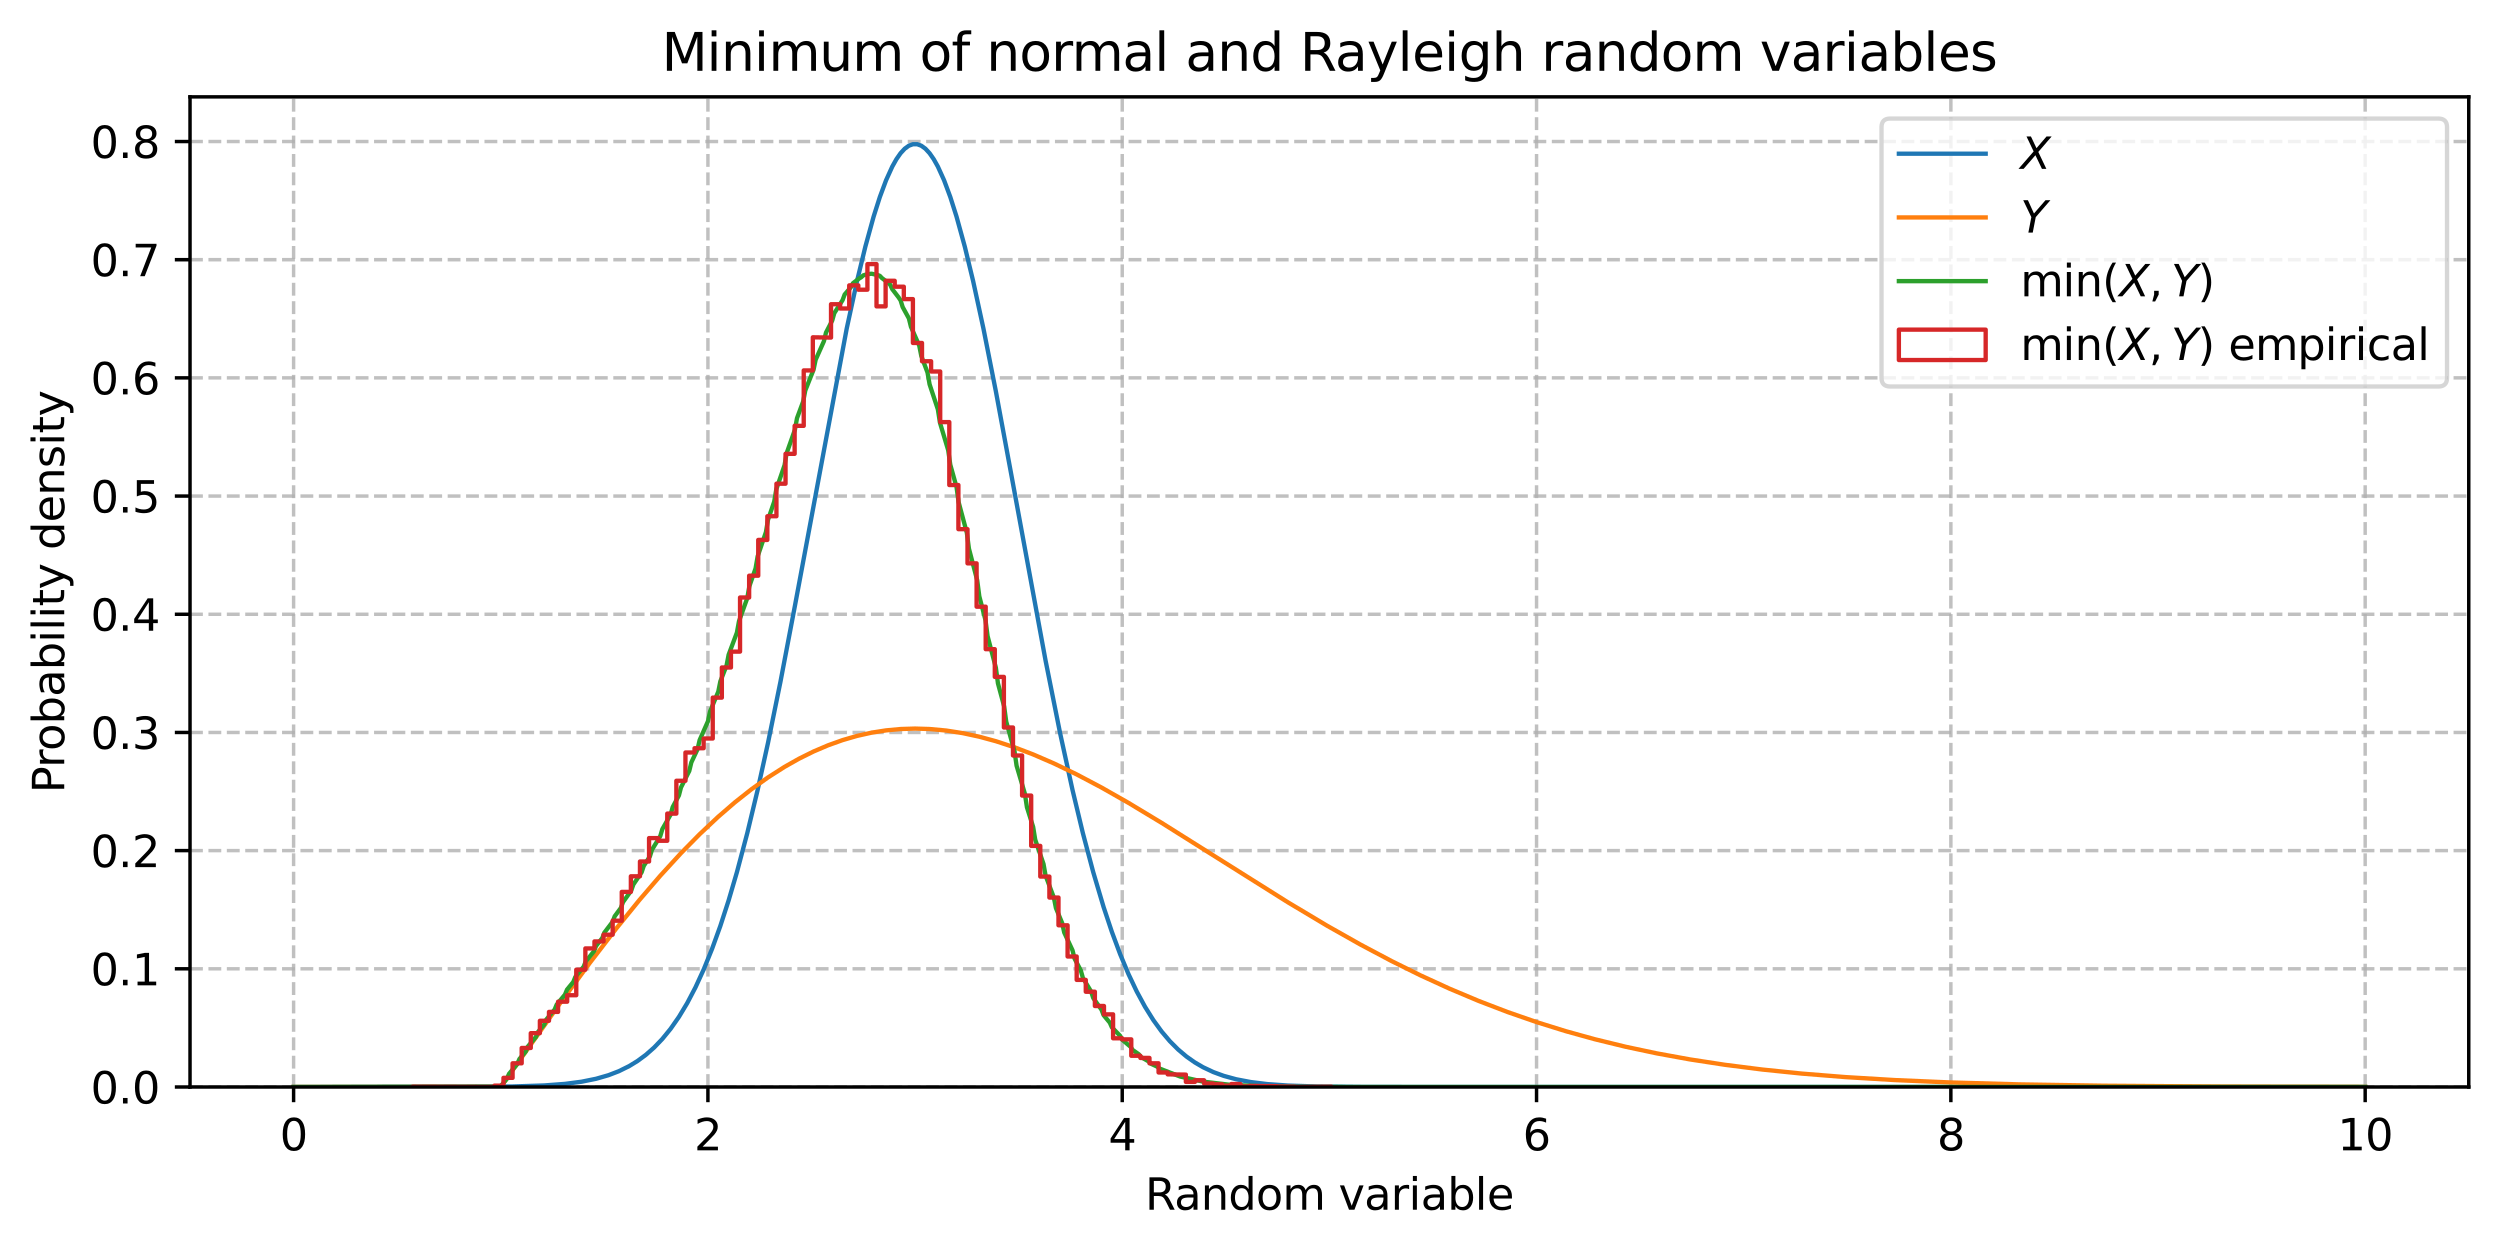 <?xml version="1.0" encoding="utf-8" standalone="no"?>
<!DOCTYPE svg PUBLIC "-//W3C//DTD SVG 1.1//EN"
  "http://www.w3.org/Graphics/SVG/1.1/DTD/svg11.dtd">
<svg xmlns:xlink="http://www.w3.org/1999/xlink" width="576pt" height="288pt" viewBox="0 0 576 288" xmlns="http://www.w3.org/2000/svg" version="1.1">
 <defs>
  <style type="text/css">*{stroke-linejoin: round; stroke-linecap: butt}</style>
 </defs>
 <g id="figure_1">
  <g id="patch_1">
   <path d="M 0 288 
L 576 288 
L 576 0 
L 0 0 
z
" style="fill: #ffffff"/>
  </g>
  <g id="axes_1">
   <g id="patch_2">
    <path d="M 43.781 250.444 
L 568.8 250.444 
L 568.8 22.318 
L 43.781 22.318 
z
" style="fill: #ffffff"/>
   </g>
   <g id="matplotlib.axis_1">
    <g id="xtick_1">
     <g id="line2d_1">
      <path d="M 67.646 250.444 
L 67.646 22.318 
" clip-path="url(#pf501959dbd)" style="fill: none; stroke-dasharray: 2.96,1.28; stroke-dashoffset: 0; stroke: #b0b0b0; stroke-opacity: 0.8; stroke-width: 0.8"/>
     </g>
     <g id="line2d_2">
      <defs>
       <path id="ma42790e370" d="M 0 0 
L 0 3.5 
" style="stroke: #000000; stroke-width: 0.8"/>
      </defs>
      <g>
       <use xlink:href="#ma42790e370" x="67.646" y="250.444" style="stroke: #000000; stroke-width: 0.8"/>
      </g>
     </g>
     <g id="text_1">
      <!-- 0 -->
      <g transform="translate(64.464 265.042) scale(0.1 -0.1)">
       <defs>
        <path id="DejaVuSans-30" d="M 2034 4250 
Q 1547 4250 1301 3770 
Q 1056 3291 1056 2328 
Q 1056 1369 1301 889 
Q 1547 409 2034 409 
Q 2525 409 2770 889 
Q 3016 1369 3016 2328 
Q 3016 3291 2770 3770 
Q 2525 4250 2034 4250 
z
M 2034 4750 
Q 2819 4750 3233 4129 
Q 3647 3509 3647 2328 
Q 3647 1150 3233 529 
Q 2819 -91 2034 -91 
Q 1250 -91 836 529 
Q 422 1150 422 2328 
Q 422 3509 836 4129 
Q 1250 4750 2034 4750 
z
" transform="scale(0.016)"/>
       </defs>
       <use xlink:href="#DejaVuSans-30"/>
      </g>
     </g>
    </g>
    <g id="xtick_2">
     <g id="line2d_3">
      <path d="M 163.104 250.444 
L 163.104 22.318 
" clip-path="url(#pf501959dbd)" style="fill: none; stroke-dasharray: 2.96,1.28; stroke-dashoffset: 0; stroke: #b0b0b0; stroke-opacity: 0.8; stroke-width: 0.8"/>
     </g>
     <g id="line2d_4">
      <g>
       <use xlink:href="#ma42790e370" x="163.104" y="250.444" style="stroke: #000000; stroke-width: 0.8"/>
      </g>
     </g>
     <g id="text_2">
      <!-- 2 -->
      <g transform="translate(159.922 265.042) scale(0.1 -0.1)">
       <defs>
        <path id="DejaVuSans-32" d="M 1228 531 
L 3431 531 
L 3431 0 
L 469 0 
L 469 531 
Q 828 903 1448 1529 
Q 2069 2156 2228 2338 
Q 2531 2678 2651 2914 
Q 2772 3150 2772 3378 
Q 2772 3750 2511 3984 
Q 2250 4219 1831 4219 
Q 1534 4219 1204 4116 
Q 875 4013 500 3803 
L 500 4441 
Q 881 4594 1212 4672 
Q 1544 4750 1819 4750 
Q 2544 4750 2975 4387 
Q 3406 4025 3406 3419 
Q 3406 3131 3298 2873 
Q 3191 2616 2906 2266 
Q 2828 2175 2409 1742 
Q 1991 1309 1228 531 
z
" transform="scale(0.016)"/>
       </defs>
       <use xlink:href="#DejaVuSans-32"/>
      </g>
     </g>
    </g>
    <g id="xtick_3">
     <g id="line2d_5">
      <path d="M 258.562 250.444 
L 258.562 22.318 
" clip-path="url(#pf501959dbd)" style="fill: none; stroke-dasharray: 2.96,1.28; stroke-dashoffset: 0; stroke: #b0b0b0; stroke-opacity: 0.8; stroke-width: 0.8"/>
     </g>
     <g id="line2d_6">
      <g>
       <use xlink:href="#ma42790e370" x="258.562" y="250.444" style="stroke: #000000; stroke-width: 0.8"/>
      </g>
     </g>
     <g id="text_3">
      <!-- 4 -->
      <g transform="translate(255.38 265.042) scale(0.1 -0.1)">
       <defs>
        <path id="DejaVuSans-34" d="M 2419 4116 
L 825 1625 
L 2419 1625 
L 2419 4116 
z
M 2253 4666 
L 3047 4666 
L 3047 1625 
L 3713 1625 
L 3713 1100 
L 3047 1100 
L 3047 0 
L 2419 0 
L 2419 1100 
L 313 1100 
L 313 1709 
L 2253 4666 
z
" transform="scale(0.016)"/>
       </defs>
       <use xlink:href="#DejaVuSans-34"/>
      </g>
     </g>
    </g>
    <g id="xtick_4">
     <g id="line2d_7">
      <path d="M 354.02 250.444 
L 354.02 22.318 
" clip-path="url(#pf501959dbd)" style="fill: none; stroke-dasharray: 2.96,1.28; stroke-dashoffset: 0; stroke: #b0b0b0; stroke-opacity: 0.8; stroke-width: 0.8"/>
     </g>
     <g id="line2d_8">
      <g>
       <use xlink:href="#ma42790e370" x="354.02" y="250.444" style="stroke: #000000; stroke-width: 0.8"/>
      </g>
     </g>
     <g id="text_4">
      <!-- 6 -->
      <g transform="translate(350.838 265.042) scale(0.1 -0.1)">
       <defs>
        <path id="DejaVuSans-36" d="M 2113 2584 
Q 1688 2584 1439 2293 
Q 1191 2003 1191 1497 
Q 1191 994 1439 701 
Q 1688 409 2113 409 
Q 2538 409 2786 701 
Q 3034 994 3034 1497 
Q 3034 2003 2786 2293 
Q 2538 2584 2113 2584 
z
M 3366 4563 
L 3366 3988 
Q 3128 4100 2886 4159 
Q 2644 4219 2406 4219 
Q 1781 4219 1451 3797 
Q 1122 3375 1075 2522 
Q 1259 2794 1537 2939 
Q 1816 3084 2150 3084 
Q 2853 3084 3261 2657 
Q 3669 2231 3669 1497 
Q 3669 778 3244 343 
Q 2819 -91 2113 -91 
Q 1303 -91 875 529 
Q 447 1150 447 2328 
Q 447 3434 972 4092 
Q 1497 4750 2381 4750 
Q 2619 4750 2861 4703 
Q 3103 4656 3366 4563 
z
" transform="scale(0.016)"/>
       </defs>
       <use xlink:href="#DejaVuSans-36"/>
      </g>
     </g>
    </g>
    <g id="xtick_5">
     <g id="line2d_9">
      <path d="M 449.478 250.444 
L 449.478 22.318 
" clip-path="url(#pf501959dbd)" style="fill: none; stroke-dasharray: 2.96,1.28; stroke-dashoffset: 0; stroke: #b0b0b0; stroke-opacity: 0.8; stroke-width: 0.8"/>
     </g>
     <g id="line2d_10">
      <g>
       <use xlink:href="#ma42790e370" x="449.478" y="250.444" style="stroke: #000000; stroke-width: 0.8"/>
      </g>
     </g>
     <g id="text_5">
      <!-- 8 -->
      <g transform="translate(446.296 265.042) scale(0.1 -0.1)">
       <defs>
        <path id="DejaVuSans-38" d="M 2034 2216 
Q 1584 2216 1326 1975 
Q 1069 1734 1069 1313 
Q 1069 891 1326 650 
Q 1584 409 2034 409 
Q 2484 409 2743 651 
Q 3003 894 3003 1313 
Q 3003 1734 2745 1975 
Q 2488 2216 2034 2216 
z
M 1403 2484 
Q 997 2584 770 2862 
Q 544 3141 544 3541 
Q 544 4100 942 4425 
Q 1341 4750 2034 4750 
Q 2731 4750 3128 4425 
Q 3525 4100 3525 3541 
Q 3525 3141 3298 2862 
Q 3072 2584 2669 2484 
Q 3125 2378 3379 2068 
Q 3634 1759 3634 1313 
Q 3634 634 3220 271 
Q 2806 -91 2034 -91 
Q 1263 -91 848 271 
Q 434 634 434 1313 
Q 434 1759 690 2068 
Q 947 2378 1403 2484 
z
M 1172 3481 
Q 1172 3119 1398 2916 
Q 1625 2713 2034 2713 
Q 2441 2713 2670 2916 
Q 2900 3119 2900 3481 
Q 2900 3844 2670 4047 
Q 2441 4250 2034 4250 
Q 1625 4250 1398 4047 
Q 1172 3844 1172 3481 
z
" transform="scale(0.016)"/>
       </defs>
       <use xlink:href="#DejaVuSans-38"/>
      </g>
     </g>
    </g>
    <g id="xtick_6">
     <g id="line2d_11">
      <path d="M 544.936 250.444 
L 544.936 22.318 
" clip-path="url(#pf501959dbd)" style="fill: none; stroke-dasharray: 2.96,1.28; stroke-dashoffset: 0; stroke: #b0b0b0; stroke-opacity: 0.8; stroke-width: 0.8"/>
     </g>
     <g id="line2d_12">
      <g>
       <use xlink:href="#ma42790e370" x="544.936" y="250.444" style="stroke: #000000; stroke-width: 0.8"/>
      </g>
     </g>
     <g id="text_6">
      <!-- 10 -->
      <g transform="translate(538.573 265.042) scale(0.1 -0.1)">
       <defs>
        <path id="DejaVuSans-31" d="M 794 531 
L 1825 531 
L 1825 4091 
L 703 3866 
L 703 4441 
L 1819 4666 
L 2450 4666 
L 2450 531 
L 3481 531 
L 3481 0 
L 794 0 
L 794 531 
z
" transform="scale(0.016)"/>
       </defs>
       <use xlink:href="#DejaVuSans-31"/>
       <use xlink:href="#DejaVuSans-30" transform="translate(63.623 0)"/>
      </g>
     </g>
    </g>
    <g id="text_7">
     <!-- Random variable -->
     <g transform="translate(263.831 278.72) scale(0.1 -0.1)">
      <defs>
       <path id="DejaVuSans-52" d="M 2841 2188 
Q 3044 2119 3236 1894 
Q 3428 1669 3622 1275 
L 4263 0 
L 3584 0 
L 2988 1197 
Q 2756 1666 2539 1819 
Q 2322 1972 1947 1972 
L 1259 1972 
L 1259 0 
L 628 0 
L 628 4666 
L 2053 4666 
Q 2853 4666 3247 4331 
Q 3641 3997 3641 3322 
Q 3641 2881 3436 2590 
Q 3231 2300 2841 2188 
z
M 1259 4147 
L 1259 2491 
L 2053 2491 
Q 2509 2491 2742 2702 
Q 2975 2913 2975 3322 
Q 2975 3731 2742 3939 
Q 2509 4147 2053 4147 
L 1259 4147 
z
" transform="scale(0.016)"/>
       <path id="DejaVuSans-61" d="M 2194 1759 
Q 1497 1759 1228 1600 
Q 959 1441 959 1056 
Q 959 750 1161 570 
Q 1363 391 1709 391 
Q 2188 391 2477 730 
Q 2766 1069 2766 1631 
L 2766 1759 
L 2194 1759 
z
M 3341 1997 
L 3341 0 
L 2766 0 
L 2766 531 
Q 2569 213 2275 61 
Q 1981 -91 1556 -91 
Q 1019 -91 701 211 
Q 384 513 384 1019 
Q 384 1609 779 1909 
Q 1175 2209 1959 2209 
L 2766 2209 
L 2766 2266 
Q 2766 2663 2505 2880 
Q 2244 3097 1772 3097 
Q 1472 3097 1187 3025 
Q 903 2953 641 2809 
L 641 3341 
Q 956 3463 1253 3523 
Q 1550 3584 1831 3584 
Q 2591 3584 2966 3190 
Q 3341 2797 3341 1997 
z
" transform="scale(0.016)"/>
       <path id="DejaVuSans-6e" d="M 3513 2113 
L 3513 0 
L 2938 0 
L 2938 2094 
Q 2938 2591 2744 2837 
Q 2550 3084 2163 3084 
Q 1697 3084 1428 2787 
Q 1159 2491 1159 1978 
L 1159 0 
L 581 0 
L 581 3500 
L 1159 3500 
L 1159 2956 
Q 1366 3272 1645 3428 
Q 1925 3584 2291 3584 
Q 2894 3584 3203 3211 
Q 3513 2838 3513 2113 
z
" transform="scale(0.016)"/>
       <path id="DejaVuSans-64" d="M 2906 2969 
L 2906 4863 
L 3481 4863 
L 3481 0 
L 2906 0 
L 2906 525 
Q 2725 213 2448 61 
Q 2172 -91 1784 -91 
Q 1150 -91 751 415 
Q 353 922 353 1747 
Q 353 2572 751 3078 
Q 1150 3584 1784 3584 
Q 2172 3584 2448 3432 
Q 2725 3281 2906 2969 
z
M 947 1747 
Q 947 1113 1208 752 
Q 1469 391 1925 391 
Q 2381 391 2643 752 
Q 2906 1113 2906 1747 
Q 2906 2381 2643 2742 
Q 2381 3103 1925 3103 
Q 1469 3103 1208 2742 
Q 947 2381 947 1747 
z
" transform="scale(0.016)"/>
       <path id="DejaVuSans-6f" d="M 1959 3097 
Q 1497 3097 1228 2736 
Q 959 2375 959 1747 
Q 959 1119 1226 758 
Q 1494 397 1959 397 
Q 2419 397 2687 759 
Q 2956 1122 2956 1747 
Q 2956 2369 2687 2733 
Q 2419 3097 1959 3097 
z
M 1959 3584 
Q 2709 3584 3137 3096 
Q 3566 2609 3566 1747 
Q 3566 888 3137 398 
Q 2709 -91 1959 -91 
Q 1206 -91 779 398 
Q 353 888 353 1747 
Q 353 2609 779 3096 
Q 1206 3584 1959 3584 
z
" transform="scale(0.016)"/>
       <path id="DejaVuSans-6d" d="M 3328 2828 
Q 3544 3216 3844 3400 
Q 4144 3584 4550 3584 
Q 5097 3584 5394 3201 
Q 5691 2819 5691 2113 
L 5691 0 
L 5113 0 
L 5113 2094 
Q 5113 2597 4934 2840 
Q 4756 3084 4391 3084 
Q 3944 3084 3684 2787 
Q 3425 2491 3425 1978 
L 3425 0 
L 2847 0 
L 2847 2094 
Q 2847 2600 2669 2842 
Q 2491 3084 2119 3084 
Q 1678 3084 1418 2786 
Q 1159 2488 1159 1978 
L 1159 0 
L 581 0 
L 581 3500 
L 1159 3500 
L 1159 2956 
Q 1356 3278 1631 3431 
Q 1906 3584 2284 3584 
Q 2666 3584 2933 3390 
Q 3200 3197 3328 2828 
z
" transform="scale(0.016)"/>
       <path id="DejaVuSans-20" transform="scale(0.016)"/>
       <path id="DejaVuSans-76" d="M 191 3500 
L 800 3500 
L 1894 563 
L 2988 3500 
L 3597 3500 
L 2284 0 
L 1503 0 
L 191 3500 
z
" transform="scale(0.016)"/>
       <path id="DejaVuSans-72" d="M 2631 2963 
Q 2534 3019 2420 3045 
Q 2306 3072 2169 3072 
Q 1681 3072 1420 2755 
Q 1159 2438 1159 1844 
L 1159 0 
L 581 0 
L 581 3500 
L 1159 3500 
L 1159 2956 
Q 1341 3275 1631 3429 
Q 1922 3584 2338 3584 
Q 2397 3584 2469 3576 
Q 2541 3569 2628 3553 
L 2631 2963 
z
" transform="scale(0.016)"/>
       <path id="DejaVuSans-69" d="M 603 3500 
L 1178 3500 
L 1178 0 
L 603 0 
L 603 3500 
z
M 603 4863 
L 1178 4863 
L 1178 4134 
L 603 4134 
L 603 4863 
z
" transform="scale(0.016)"/>
       <path id="DejaVuSans-62" d="M 3116 1747 
Q 3116 2381 2855 2742 
Q 2594 3103 2138 3103 
Q 1681 3103 1420 2742 
Q 1159 2381 1159 1747 
Q 1159 1113 1420 752 
Q 1681 391 2138 391 
Q 2594 391 2855 752 
Q 3116 1113 3116 1747 
z
M 1159 2969 
Q 1341 3281 1617 3432 
Q 1894 3584 2278 3584 
Q 2916 3584 3314 3078 
Q 3713 2572 3713 1747 
Q 3713 922 3314 415 
Q 2916 -91 2278 -91 
Q 1894 -91 1617 61 
Q 1341 213 1159 525 
L 1159 0 
L 581 0 
L 581 4863 
L 1159 4863 
L 1159 2969 
z
" transform="scale(0.016)"/>
       <path id="DejaVuSans-6c" d="M 603 4863 
L 1178 4863 
L 1178 0 
L 603 0 
L 603 4863 
z
" transform="scale(0.016)"/>
       <path id="DejaVuSans-65" d="M 3597 1894 
L 3597 1613 
L 953 1613 
Q 991 1019 1311 708 
Q 1631 397 2203 397 
Q 2534 397 2845 478 
Q 3156 559 3463 722 
L 3463 178 
Q 3153 47 2828 -22 
Q 2503 -91 2169 -91 
Q 1331 -91 842 396 
Q 353 884 353 1716 
Q 353 2575 817 3079 
Q 1281 3584 2069 3584 
Q 2775 3584 3186 3129 
Q 3597 2675 3597 1894 
z
M 3022 2063 
Q 3016 2534 2758 2815 
Q 2500 3097 2075 3097 
Q 1594 3097 1305 2825 
Q 1016 2553 972 2059 
L 3022 2063 
z
" transform="scale(0.016)"/>
      </defs>
      <use xlink:href="#DejaVuSans-52"/>
      <use xlink:href="#DejaVuSans-61" transform="translate(67.232 0)"/>
      <use xlink:href="#DejaVuSans-6e" transform="translate(128.512 0)"/>
      <use xlink:href="#DejaVuSans-64" transform="translate(191.891 0)"/>
      <use xlink:href="#DejaVuSans-6f" transform="translate(255.367 0)"/>
      <use xlink:href="#DejaVuSans-6d" transform="translate(316.549 0)"/>
      <use xlink:href="#DejaVuSans-20" transform="translate(413.961 0)"/>
      <use xlink:href="#DejaVuSans-76" transform="translate(445.748 0)"/>
      <use xlink:href="#DejaVuSans-61" transform="translate(504.928 0)"/>
      <use xlink:href="#DejaVuSans-72" transform="translate(566.207 0)"/>
      <use xlink:href="#DejaVuSans-69" transform="translate(607.32 0)"/>
      <use xlink:href="#DejaVuSans-61" transform="translate(635.104 0)"/>
      <use xlink:href="#DejaVuSans-62" transform="translate(696.383 0)"/>
      <use xlink:href="#DejaVuSans-6c" transform="translate(759.859 0)"/>
      <use xlink:href="#DejaVuSans-65" transform="translate(787.643 0)"/>
     </g>
    </g>
   </g>
   <g id="matplotlib.axis_2">
    <g id="ytick_1">
     <g id="line2d_13">
      <path d="M 43.781 250.444 
L 568.8 250.444 
" clip-path="url(#pf501959dbd)" style="fill: none; stroke-dasharray: 2.96,1.28; stroke-dashoffset: 0; stroke: #b0b0b0; stroke-opacity: 0.8; stroke-width: 0.8"/>
     </g>
     <g id="line2d_14">
      <defs>
       <path id="mbcdee6e533" d="M 0 0 
L -3.5 0 
" style="stroke: #000000; stroke-width: 0.8"/>
      </defs>
      <g>
       <use xlink:href="#mbcdee6e533" x="43.781" y="250.444" style="stroke: #000000; stroke-width: 0.8"/>
      </g>
     </g>
     <g id="text_8">
      <!-- 0.0 -->
      <g transform="translate(20.878 254.243) scale(0.1 -0.1)">
       <defs>
        <path id="DejaVuSans-2e" d="M 684 794 
L 1344 794 
L 1344 0 
L 684 0 
L 684 794 
z
" transform="scale(0.016)"/>
       </defs>
       <use xlink:href="#DejaVuSans-30"/>
       <use xlink:href="#DejaVuSans-2e" transform="translate(63.623 0)"/>
       <use xlink:href="#DejaVuSans-30" transform="translate(95.41 0)"/>
      </g>
     </g>
    </g>
    <g id="ytick_2">
     <g id="line2d_15">
      <path d="M 43.781 223.214 
L 568.8 223.214 
" clip-path="url(#pf501959dbd)" style="fill: none; stroke-dasharray: 2.96,1.28; stroke-dashoffset: 0; stroke: #b0b0b0; stroke-opacity: 0.8; stroke-width: 0.8"/>
     </g>
     <g id="line2d_16">
      <g>
       <use xlink:href="#mbcdee6e533" x="43.781" y="223.214" style="stroke: #000000; stroke-width: 0.8"/>
      </g>
     </g>
     <g id="text_9">
      <!-- 0.1 -->
      <g transform="translate(20.878 227.013) scale(0.1 -0.1)">
       <use xlink:href="#DejaVuSans-30"/>
       <use xlink:href="#DejaVuSans-2e" transform="translate(63.623 0)"/>
       <use xlink:href="#DejaVuSans-31" transform="translate(95.41 0)"/>
      </g>
     </g>
    </g>
    <g id="ytick_3">
     <g id="line2d_17">
      <path d="M 43.781 195.984 
L 568.8 195.984 
" clip-path="url(#pf501959dbd)" style="fill: none; stroke-dasharray: 2.96,1.28; stroke-dashoffset: 0; stroke: #b0b0b0; stroke-opacity: 0.8; stroke-width: 0.8"/>
     </g>
     <g id="line2d_18">
      <g>
       <use xlink:href="#mbcdee6e533" x="43.781" y="195.984" style="stroke: #000000; stroke-width: 0.8"/>
      </g>
     </g>
     <g id="text_10">
      <!-- 0.2 -->
      <g transform="translate(20.878 199.783) scale(0.1 -0.1)">
       <use xlink:href="#DejaVuSans-30"/>
       <use xlink:href="#DejaVuSans-2e" transform="translate(63.623 0)"/>
       <use xlink:href="#DejaVuSans-32" transform="translate(95.41 0)"/>
      </g>
     </g>
    </g>
    <g id="ytick_4">
     <g id="line2d_19">
      <path d="M 43.781 168.754 
L 568.8 168.754 
" clip-path="url(#pf501959dbd)" style="fill: none; stroke-dasharray: 2.96,1.28; stroke-dashoffset: 0; stroke: #b0b0b0; stroke-opacity: 0.8; stroke-width: 0.8"/>
     </g>
     <g id="line2d_20">
      <g>
       <use xlink:href="#mbcdee6e533" x="43.781" y="168.754" style="stroke: #000000; stroke-width: 0.8"/>
      </g>
     </g>
     <g id="text_11">
      <!-- 0.3 -->
      <g transform="translate(20.878 172.554) scale(0.1 -0.1)">
       <defs>
        <path id="DejaVuSans-33" d="M 2597 2516 
Q 3050 2419 3304 2112 
Q 3559 1806 3559 1356 
Q 3559 666 3084 287 
Q 2609 -91 1734 -91 
Q 1441 -91 1130 -33 
Q 819 25 488 141 
L 488 750 
Q 750 597 1062 519 
Q 1375 441 1716 441 
Q 2309 441 2620 675 
Q 2931 909 2931 1356 
Q 2931 1769 2642 2001 
Q 2353 2234 1838 2234 
L 1294 2234 
L 1294 2753 
L 1863 2753 
Q 2328 2753 2575 2939 
Q 2822 3125 2822 3475 
Q 2822 3834 2567 4026 
Q 2313 4219 1838 4219 
Q 1578 4219 1281 4162 
Q 984 4106 628 3988 
L 628 4550 
Q 988 4650 1302 4700 
Q 1616 4750 1894 4750 
Q 2613 4750 3031 4423 
Q 3450 4097 3450 3541 
Q 3450 3153 3228 2886 
Q 3006 2619 2597 2516 
z
" transform="scale(0.016)"/>
       </defs>
       <use xlink:href="#DejaVuSans-30"/>
       <use xlink:href="#DejaVuSans-2e" transform="translate(63.623 0)"/>
       <use xlink:href="#DejaVuSans-33" transform="translate(95.41 0)"/>
      </g>
     </g>
    </g>
    <g id="ytick_5">
     <g id="line2d_21">
      <path d="M 43.781 141.524 
L 568.8 141.524 
" clip-path="url(#pf501959dbd)" style="fill: none; stroke-dasharray: 2.96,1.28; stroke-dashoffset: 0; stroke: #b0b0b0; stroke-opacity: 0.8; stroke-width: 0.8"/>
     </g>
     <g id="line2d_22">
      <g>
       <use xlink:href="#mbcdee6e533" x="43.781" y="141.524" style="stroke: #000000; stroke-width: 0.8"/>
      </g>
     </g>
     <g id="text_12">
      <!-- 0.4 -->
      <g transform="translate(20.878 145.324) scale(0.1 -0.1)">
       <use xlink:href="#DejaVuSans-30"/>
       <use xlink:href="#DejaVuSans-2e" transform="translate(63.623 0)"/>
       <use xlink:href="#DejaVuSans-34" transform="translate(95.41 0)"/>
      </g>
     </g>
    </g>
    <g id="ytick_6">
     <g id="line2d_23">
      <path d="M 43.781 114.295 
L 568.8 114.295 
" clip-path="url(#pf501959dbd)" style="fill: none; stroke-dasharray: 2.96,1.28; stroke-dashoffset: 0; stroke: #b0b0b0; stroke-opacity: 0.8; stroke-width: 0.8"/>
     </g>
     <g id="line2d_24">
      <g>
       <use xlink:href="#mbcdee6e533" x="43.781" y="114.295" style="stroke: #000000; stroke-width: 0.8"/>
      </g>
     </g>
     <g id="text_13">
      <!-- 0.5 -->
      <g transform="translate(20.878 118.094) scale(0.1 -0.1)">
       <defs>
        <path id="DejaVuSans-35" d="M 691 4666 
L 3169 4666 
L 3169 4134 
L 1269 4134 
L 1269 2991 
Q 1406 3038 1543 3061 
Q 1681 3084 1819 3084 
Q 2600 3084 3056 2656 
Q 3513 2228 3513 1497 
Q 3513 744 3044 326 
Q 2575 -91 1722 -91 
Q 1428 -91 1123 -41 
Q 819 9 494 109 
L 494 744 
Q 775 591 1075 516 
Q 1375 441 1709 441 
Q 2250 441 2565 725 
Q 2881 1009 2881 1497 
Q 2881 1984 2565 2268 
Q 2250 2553 1709 2553 
Q 1456 2553 1204 2497 
Q 953 2441 691 2322 
L 691 4666 
z
" transform="scale(0.016)"/>
       </defs>
       <use xlink:href="#DejaVuSans-30"/>
       <use xlink:href="#DejaVuSans-2e" transform="translate(63.623 0)"/>
       <use xlink:href="#DejaVuSans-35" transform="translate(95.41 0)"/>
      </g>
     </g>
    </g>
    <g id="ytick_7">
     <g id="line2d_25">
      <path d="M 43.781 87.065 
L 568.8 87.065 
" clip-path="url(#pf501959dbd)" style="fill: none; stroke-dasharray: 2.96,1.28; stroke-dashoffset: 0; stroke: #b0b0b0; stroke-opacity: 0.8; stroke-width: 0.8"/>
     </g>
     <g id="line2d_26">
      <g>
       <use xlink:href="#mbcdee6e533" x="43.781" y="87.065" style="stroke: #000000; stroke-width: 0.8"/>
      </g>
     </g>
     <g id="text_14">
      <!-- 0.6 -->
      <g transform="translate(20.878 90.864) scale(0.1 -0.1)">
       <use xlink:href="#DejaVuSans-30"/>
       <use xlink:href="#DejaVuSans-2e" transform="translate(63.623 0)"/>
       <use xlink:href="#DejaVuSans-36" transform="translate(95.41 0)"/>
      </g>
     </g>
    </g>
    <g id="ytick_8">
     <g id="line2d_27">
      <path d="M 43.781 59.835 
L 568.8 59.835 
" clip-path="url(#pf501959dbd)" style="fill: none; stroke-dasharray: 2.96,1.28; stroke-dashoffset: 0; stroke: #b0b0b0; stroke-opacity: 0.8; stroke-width: 0.8"/>
     </g>
     <g id="line2d_28">
      <g>
       <use xlink:href="#mbcdee6e533" x="43.781" y="59.835" style="stroke: #000000; stroke-width: 0.8"/>
      </g>
     </g>
     <g id="text_15">
      <!-- 0.7 -->
      <g transform="translate(20.878 63.634) scale(0.1 -0.1)">
       <defs>
        <path id="DejaVuSans-37" d="M 525 4666 
L 3525 4666 
L 3525 4397 
L 1831 0 
L 1172 0 
L 2766 4134 
L 525 4134 
L 525 4666 
z
" transform="scale(0.016)"/>
       </defs>
       <use xlink:href="#DejaVuSans-30"/>
       <use xlink:href="#DejaVuSans-2e" transform="translate(63.623 0)"/>
       <use xlink:href="#DejaVuSans-37" transform="translate(95.41 0)"/>
      </g>
     </g>
    </g>
    <g id="ytick_9">
     <g id="line2d_29">
      <path d="M 43.781 32.605 
L 568.8 32.605 
" clip-path="url(#pf501959dbd)" style="fill: none; stroke-dasharray: 2.96,1.28; stroke-dashoffset: 0; stroke: #b0b0b0; stroke-opacity: 0.8; stroke-width: 0.8"/>
     </g>
     <g id="line2d_30">
      <g>
       <use xlink:href="#mbcdee6e533" x="43.781" y="32.605" style="stroke: #000000; stroke-width: 0.8"/>
      </g>
     </g>
     <g id="text_16">
      <!-- 0.8 -->
      <g transform="translate(20.878 36.404) scale(0.1 -0.1)">
       <use xlink:href="#DejaVuSans-30"/>
       <use xlink:href="#DejaVuSans-2e" transform="translate(63.623 0)"/>
       <use xlink:href="#DejaVuSans-38" transform="translate(95.41 0)"/>
      </g>
     </g>
    </g>
    <g id="text_17">
     <!-- Probability density -->
     <g transform="translate(14.798 182.732) rotate(-90) scale(0.1 -0.1)">
      <defs>
       <path id="DejaVuSans-50" d="M 1259 4147 
L 1259 2394 
L 2053 2394 
Q 2494 2394 2734 2622 
Q 2975 2850 2975 3272 
Q 2975 3691 2734 3919 
Q 2494 4147 2053 4147 
L 1259 4147 
z
M 628 4666 
L 2053 4666 
Q 2838 4666 3239 4311 
Q 3641 3956 3641 3272 
Q 3641 2581 3239 2228 
Q 2838 1875 2053 1875 
L 1259 1875 
L 1259 0 
L 628 0 
L 628 4666 
z
" transform="scale(0.016)"/>
       <path id="DejaVuSans-74" d="M 1172 4494 
L 1172 3500 
L 2356 3500 
L 2356 3053 
L 1172 3053 
L 1172 1153 
Q 1172 725 1289 603 
Q 1406 481 1766 481 
L 2356 481 
L 2356 0 
L 1766 0 
Q 1100 0 847 248 
Q 594 497 594 1153 
L 594 3053 
L 172 3053 
L 172 3500 
L 594 3500 
L 594 4494 
L 1172 4494 
z
" transform="scale(0.016)"/>
       <path id="DejaVuSans-79" d="M 2059 -325 
Q 1816 -950 1584 -1140 
Q 1353 -1331 966 -1331 
L 506 -1331 
L 506 -850 
L 844 -850 
Q 1081 -850 1212 -737 
Q 1344 -625 1503 -206 
L 1606 56 
L 191 3500 
L 800 3500 
L 1894 763 
L 2988 3500 
L 3597 3500 
L 2059 -325 
z
" transform="scale(0.016)"/>
       <path id="DejaVuSans-73" d="M 2834 3397 
L 2834 2853 
Q 2591 2978 2328 3040 
Q 2066 3103 1784 3103 
Q 1356 3103 1142 2972 
Q 928 2841 928 2578 
Q 928 2378 1081 2264 
Q 1234 2150 1697 2047 
L 1894 2003 
Q 2506 1872 2764 1633 
Q 3022 1394 3022 966 
Q 3022 478 2636 193 
Q 2250 -91 1575 -91 
Q 1294 -91 989 -36 
Q 684 19 347 128 
L 347 722 
Q 666 556 975 473 
Q 1284 391 1588 391 
Q 1994 391 2212 530 
Q 2431 669 2431 922 
Q 2431 1156 2273 1281 
Q 2116 1406 1581 1522 
L 1381 1569 
Q 847 1681 609 1914 
Q 372 2147 372 2553 
Q 372 3047 722 3315 
Q 1072 3584 1716 3584 
Q 2034 3584 2315 3537 
Q 2597 3491 2834 3397 
z
" transform="scale(0.016)"/>
      </defs>
      <use xlink:href="#DejaVuSans-50"/>
      <use xlink:href="#DejaVuSans-72" transform="translate(58.553 0)"/>
      <use xlink:href="#DejaVuSans-6f" transform="translate(97.416 0)"/>
      <use xlink:href="#DejaVuSans-62" transform="translate(158.598 0)"/>
      <use xlink:href="#DejaVuSans-61" transform="translate(222.074 0)"/>
      <use xlink:href="#DejaVuSans-62" transform="translate(283.354 0)"/>
      <use xlink:href="#DejaVuSans-69" transform="translate(346.83 0)"/>
      <use xlink:href="#DejaVuSans-6c" transform="translate(374.613 0)"/>
      <use xlink:href="#DejaVuSans-69" transform="translate(402.396 0)"/>
      <use xlink:href="#DejaVuSans-74" transform="translate(430.18 0)"/>
      <use xlink:href="#DejaVuSans-79" transform="translate(469.389 0)"/>
      <use xlink:href="#DejaVuSans-20" transform="translate(528.568 0)"/>
      <use xlink:href="#DejaVuSans-64" transform="translate(560.355 0)"/>
      <use xlink:href="#DejaVuSans-65" transform="translate(623.832 0)"/>
      <use xlink:href="#DejaVuSans-6e" transform="translate(685.355 0)"/>
      <use xlink:href="#DejaVuSans-73" transform="translate(748.734 0)"/>
      <use xlink:href="#DejaVuSans-69" transform="translate(800.834 0)"/>
      <use xlink:href="#DejaVuSans-74" transform="translate(828.617 0)"/>
      <use xlink:href="#DejaVuSans-79" transform="translate(867.826 0)"/>
     </g>
    </g>
   </g>
   <g id="line2d_31">
    <path d="M 67.646 250.444 
L 117.761 250.336 
L 125.398 250.086 
L 130.171 249.726 
L 133.989 249.226 
L 137.33 248.551 
L 140.194 247.725 
L 142.58 246.806 
L 144.967 245.626 
L 146.876 244.455 
L 148.785 243.047 
L 150.694 241.365 
L 152.603 239.373 
L 154.512 237.03 
L 156.422 234.294 
L 158.331 231.124 
L 160.24 227.48 
L 162.149 223.323 
L 164.058 218.617 
L 165.967 213.333 
L 167.877 207.448 
L 169.786 200.947 
L 172.172 191.951 
L 174.559 182.007 
L 176.945 171.17 
L 179.809 157.117 
L 183.15 139.58 
L 195.082 75.703 
L 197.469 64.711 
L 199.378 56.822 
L 201.287 49.885 
L 202.719 45.383 
L 204.151 41.533 
L 205.582 38.376 
L 206.537 36.673 
L 207.492 35.3 
L 208.446 34.265 
L 209.401 33.572 
L 210.355 33.225 
L 211.31 33.225 
L 212.265 33.572 
L 213.219 34.265 
L 214.174 35.3 
L 215.128 36.673 
L 216.083 38.376 
L 217.515 41.533 
L 218.947 45.383 
L 220.378 49.885 
L 222.288 56.822 
L 224.197 64.711 
L 226.583 75.703 
L 229.447 90.166 
L 233.265 110.77 
L 240.902 152.214 
L 244.243 168.903 
L 247.107 182.007 
L 249.493 191.951 
L 251.88 200.947 
L 254.266 208.976 
L 256.175 214.71 
L 258.084 219.847 
L 259.994 224.412 
L 261.903 228.438 
L 263.812 231.96 
L 265.721 235.017 
L 267.63 237.651 
L 269.539 239.902 
L 271.448 241.813 
L 273.358 243.423 
L 275.267 244.769 
L 277.176 245.886 
L 279.562 247.009 
L 281.949 247.881 
L 284.813 248.665 
L 288.154 249.302 
L 291.972 249.773 
L 296.745 250.111 
L 303.427 250.327 
L 314.882 250.428 
L 359.27 250.444 
L 544.936 250.444 
L 544.936 250.444 
" clip-path="url(#pf501959dbd)" style="fill: none; stroke: #1f77b4; stroke-linecap: square"/>
   </g>
   <g id="line2d_32">
    <path d="M 67.646 250.444 
L 115.375 250.444 
L 128.739 231.569 
L 135.898 221.84 
L 142.103 213.787 
L 147.353 207.323 
L 152.126 201.771 
L 156.899 196.565 
L 161.195 192.203 
L 165.49 188.167 
L 169.308 184.868 
L 173.127 181.849 
L 176.945 179.12 
L 180.763 176.685 
L 184.104 174.799 
L 187.445 173.143 
L 190.786 171.717 
L 194.128 170.521 
L 197.469 169.551 
L 200.81 168.805 
L 204.151 168.279 
L 207.492 167.967 
L 210.833 167.865 
L 214.174 167.965 
L 217.992 168.317 
L 221.81 168.912 
L 225.629 169.736 
L 229.447 170.774 
L 233.743 172.182 
L 238.038 173.821 
L 242.811 175.886 
L 248.061 178.419 
L 253.789 181.447 
L 259.994 184.976 
L 267.63 189.582 
L 279.085 196.79 
L 296.745 207.897 
L 305.813 213.315 
L 313.45 217.628 
L 320.609 221.424 
L 327.291 224.729 
L 333.973 227.792 
L 340.655 230.605 
L 347.338 233.17 
L 354.02 235.489 
L 360.702 237.57 
L 367.384 239.424 
L 374.543 241.172 
L 381.702 242.693 
L 389.339 244.086 
L 397.453 245.334 
L 406.044 246.424 
L 415.113 247.354 
L 425.136 248.16 
L 436.591 248.851 
L 449.478 249.401 
L 465.228 249.839 
L 484.797 250.149 
L 512.48 250.345 
L 544.936 250.419 
L 544.936 250.419 
" clip-path="url(#pf501959dbd)" style="fill: none; stroke: #ff7f0e; stroke-linecap: square"/>
   </g>
   <g id="line2d_33">
    <path d="M 67.646 250.444 
L 114.897 250.374 
L 115.375 250.231 
L 116.807 248.536 
L 117.284 247.405 
L 119.193 245.14 
L 119.67 244.006 
L 121.102 242.303 
L 121.579 241.167 
L 123.489 238.891 
L 123.966 237.752 
L 125.398 236.041 
L 125.875 234.898 
L 127.784 232.607 
L 128.262 231.459 
L 130.171 229.154 
L 130.648 227.997 
L 132.08 226.254 
L 132.557 225.087 
L 134.466 222.736 
L 134.944 221.552 
L 136.853 219.161 
L 137.33 217.953 
L 138.762 216.123 
L 139.239 214.889 
L 141.148 212.384 
L 141.626 211.111 
L 143.058 209.172 
L 143.535 207.857 
L 145.444 205.171 
L 145.921 203.796 
L 147.83 200.975 
L 148.308 199.527 
L 149.74 197.302 
L 150.217 195.781 
L 152.126 192.644 
L 152.603 191.024 
L 154.512 187.675 
L 154.99 185.942 
L 156.422 183.266 
L 156.899 181.43 
L 158.808 177.625 
L 159.285 175.655 
L 160.717 172.611 
L 161.195 170.523 
L 163.104 166.203 
L 163.581 163.97 
L 165.49 159.361 
L 165.967 156.986 
L 167.399 153.336 
L 167.877 150.847 
L 169.786 145.742 
L 170.263 143.13 
L 172.172 137.799 
L 172.649 135.087 
L 174.081 130.967 
L 174.559 128.194 
L 176.468 122.599 
L 176.945 119.787 
L 178.377 115.565 
L 178.854 112.756 
L 180.763 107.178 
L 181.241 104.421 
L 183.15 99.003 
L 183.627 96.357 
L 185.059 92.483 
L 185.536 89.976 
L 187.445 85.175 
L 187.923 82.895 
L 189.832 78.613 
L 190.309 76.625 
L 191.741 73.854 
L 192.218 72.156 
L 194.128 69.151 
L 194.605 67.854 
L 196.037 66.183 
L 196.514 65.258 
L 197.946 64.167 
L 198.423 63.884 
L 198.9 63.442 
L 199.855 63.168 
L 200.81 63.064 
L 202.241 63.375 
L 202.719 63.562 
L 203.196 64.067 
L 204.628 65.152 
L 205.105 65.601 
L 205.582 66.629 
L 207.014 68.493 
L 207.492 69.199 
L 207.969 70.736 
L 209.401 73.347 
L 209.878 75.286 
L 211.787 79.618 
L 212.265 82.001 
L 213.696 85.829 
L 214.174 88.541 
L 216.083 94.318 
L 216.56 97.367 
L 218.469 103.752 
L 218.947 107.07 
L 220.378 112.181 
L 220.856 115.667 
L 222.765 122.785 
L 223.242 126.401 
L 225.151 133.707 
L 225.629 137.379 
L 227.061 142.892 
L 227.538 146.557 
L 229.447 153.834 
L 229.924 157.432 
L 231.356 162.758 
L 231.833 166.254 
L 233.743 173.089 
L 234.22 176.417 
L 236.129 182.875 
L 236.606 185.997 
L 238.038 190.535 
L 238.515 193.461 
L 240.425 199.063 
L 240.902 201.735 
L 242.811 206.815 
L 243.288 209.222 
L 244.72 212.666 
L 245.198 214.85 
L 247.107 218.952 
L 247.584 220.872 
L 249.016 223.592 
L 249.493 225.299 
L 251.402 228.471 
L 251.88 229.937 
L 253.789 232.644 
L 254.266 233.889 
L 255.698 235.625 
L 256.175 236.7 
L 258.084 238.661 
L 258.562 239.553 
L 260.471 241.17 
L 260.948 241.901 
L 262.38 242.907 
L 262.857 243.52 
L 264.766 244.621 
L 265.244 245.114 
L 266.676 245.785 
L 267.153 246.191 
L 271.926 248.04 
L 277.176 249.207 
L 283.381 249.933 
L 291.017 250.281 
L 295.79 250.369 
L 304.381 250.428 
L 331.587 250.444 
L 544.936 250.444 
L 544.936 250.444 
" clip-path="url(#pf501959dbd)" style="fill: none; stroke: #2ca02c; stroke-linecap: square"/>
   </g>
   <g id="patch_3">
    <path d="M 95.039 250.444 
L 95.039 250.382 
L 113.906 250.444 
L 113.906 250.134 
L 116.002 250.134 
L 116.002 248.336 
L 118.098 248.336 
L 118.098 244.988 
L 120.195 244.988 
L 120.195 241.454 
L 122.291 241.454 
L 122.291 238.044 
L 124.387 238.044 
L 124.387 235.192 
L 126.483 235.192 
L 126.483 233.146 
L 128.58 233.146 
L 128.58 230.79 
L 130.676 230.79 
L 130.676 229.302 
L 132.772 229.302 
L 132.772 223.412 
L 134.868 223.412 
L 134.868 218.515 
L 136.965 218.515 
L 136.965 216.903 
L 139.061 216.903 
L 139.061 215.353 
L 141.157 215.353 
L 141.157 212.129 
L 143.254 212.129 
L 143.254 205.495 
L 145.35 205.495 
L 145.35 201.899 
L 147.446 201.899 
L 147.446 198.489 
L 149.542 198.489 
L 149.542 193.095 
L 151.639 193.095 
L 151.639 193.715 
L 153.735 193.715 
L 153.735 187.453 
L 155.831 187.453 
L 155.831 179.89 
L 157.927 179.89 
L 157.927 173.38 
L 160.024 173.38 
L 160.024 172.388 
L 162.12 172.388 
L 162.12 170.156 
L 164.216 170.156 
L 164.216 160.732 
L 166.313 160.732 
L 166.313 153.788 
L 168.409 153.788 
L 168.409 150.13 
L 170.505 150.13 
L 170.505 137.669 
L 172.601 137.669 
L 172.601 132.647 
L 174.698 132.647 
L 174.698 124.401 
L 176.794 124.401 
L 176.794 118.945 
L 178.89 118.945 
L 178.89 111.444 
L 180.986 111.444 
L 180.986 104.562 
L 183.083 104.562 
L 183.083 98.114 
L 185.179 98.114 
L 185.179 85.342 
L 187.275 85.342 
L 187.275 77.716 
L 191.468 77.778 
L 191.468 70.091 
L 193.564 70.091 
L 193.564 71.083 
L 195.66 71.083 
L 195.66 65.751 
L 197.757 65.751 
L 197.757 66.743 
L 199.853 66.743 
L 199.853 60.853 
L 201.949 60.853 
L 201.949 70.587 
L 204.045 70.587 
L 204.045 64.697 
L 206.142 64.697 
L 206.142 66.061 
L 208.238 66.061 
L 208.238 68.913 
L 210.334 68.913 
L 210.334 79.018 
L 212.43 79.018 
L 212.43 83.234 
L 214.527 83.234 
L 214.527 85.59 
L 216.623 85.59 
L 216.623 97.246 
L 218.719 97.246 
L 218.719 111.754 
L 220.815 111.754 
L 220.815 121.921 
L 222.912 121.921 
L 222.912 129.795 
L 225.008 129.795 
L 225.008 139.777 
L 227.104 139.777 
L 227.104 149.572 
L 229.201 149.572 
L 229.201 155.958 
L 231.297 155.958 
L 231.297 167.614 
L 233.393 167.614 
L 233.393 174.062 
L 235.489 174.062 
L 235.489 183.3 
L 237.586 183.3 
L 237.586 194.893 
L 239.682 194.893 
L 239.682 201.961 
L 241.778 201.961 
L 241.778 206.797 
L 243.874 206.797 
L 243.874 213.183 
L 245.971 213.183 
L 245.971 220.375 
L 248.067 220.375 
L 248.067 225.768 
L 250.163 225.768 
L 250.163 228.496 
L 252.26 228.496 
L 252.26 231.782 
L 254.356 231.782 
L 254.356 233.704 
L 256.452 233.704 
L 256.452 239.222 
L 258.548 239.222 
L 258.548 239.47 
L 260.645 239.47 
L 260.645 243.252 
L 262.741 243.252 
L 262.741 243.748 
L 264.837 243.748 
L 264.837 244.988 
L 266.933 244.988 
L 266.933 247.096 
L 269.03 247.096 
L 269.03 247.53 
L 273.222 247.592 
L 273.222 249.266 
L 275.318 249.266 
L 275.318 248.894 
L 277.415 248.894 
L 277.415 249.638 
L 279.511 249.638 
L 279.511 249.824 
L 281.607 249.824 
L 281.607 250.134 
L 283.704 250.134 
L 283.704 249.762 
L 285.8 249.762 
L 285.8 250.32 
L 287.896 250.32 
L 287.896 250.196 
L 294.185 250.258 
L 294.185 250.32 
L 298.377 250.382 
L 298.377 250.444 
L 306.763 250.382 
L 306.763 250.444 
" clip-path="url(#pf501959dbd)" style="fill: none; stroke: #d62728; stroke-linejoin: miter"/>
   </g>
   <g id="patch_4">
    <path d="M 43.781 250.444 
L 43.781 22.318 
" style="fill: none; stroke: #000000; stroke-width: 0.8; stroke-linejoin: miter; stroke-linecap: square"/>
   </g>
   <g id="patch_5">
    <path d="M 568.8 250.444 
L 568.8 22.318 
" style="fill: none; stroke: #000000; stroke-width: 0.8; stroke-linejoin: miter; stroke-linecap: square"/>
   </g>
   <g id="patch_6">
    <path d="M 43.781 250.444 
L 568.8 250.444 
" style="fill: none; stroke: #000000; stroke-width: 0.8; stroke-linejoin: miter; stroke-linecap: square"/>
   </g>
   <g id="patch_7">
    <path d="M 43.781 22.318 
L 568.8 22.318 
" style="fill: none; stroke: #000000; stroke-width: 0.8; stroke-linejoin: miter; stroke-linecap: square"/>
   </g>
   <g id="text_18">
    <!-- Minimum of normal and Rayleigh random variables -->
    <g transform="translate(152.448 16.318) scale(0.12 -0.12)">
     <defs>
      <path id="DejaVuSans-4d" d="M 628 4666 
L 1569 4666 
L 2759 1491 
L 3956 4666 
L 4897 4666 
L 4897 0 
L 4281 0 
L 4281 4097 
L 3078 897 
L 2444 897 
L 1241 4097 
L 1241 0 
L 628 0 
L 628 4666 
z
" transform="scale(0.016)"/>
      <path id="DejaVuSans-75" d="M 544 1381 
L 544 3500 
L 1119 3500 
L 1119 1403 
Q 1119 906 1312 657 
Q 1506 409 1894 409 
Q 2359 409 2629 706 
Q 2900 1003 2900 1516 
L 2900 3500 
L 3475 3500 
L 3475 0 
L 2900 0 
L 2900 538 
Q 2691 219 2414 64 
Q 2138 -91 1772 -91 
Q 1169 -91 856 284 
Q 544 659 544 1381 
z
M 1991 3584 
L 1991 3584 
z
" transform="scale(0.016)"/>
      <path id="DejaVuSans-66" d="M 2375 4863 
L 2375 4384 
L 1825 4384 
Q 1516 4384 1395 4259 
Q 1275 4134 1275 3809 
L 1275 3500 
L 2222 3500 
L 2222 3053 
L 1275 3053 
L 1275 0 
L 697 0 
L 697 3053 
L 147 3053 
L 147 3500 
L 697 3500 
L 697 3744 
Q 697 4328 969 4595 
Q 1241 4863 1831 4863 
L 2375 4863 
z
" transform="scale(0.016)"/>
      <path id="DejaVuSans-67" d="M 2906 1791 
Q 2906 2416 2648 2759 
Q 2391 3103 1925 3103 
Q 1463 3103 1205 2759 
Q 947 2416 947 1791 
Q 947 1169 1205 825 
Q 1463 481 1925 481 
Q 2391 481 2648 825 
Q 2906 1169 2906 1791 
z
M 3481 434 
Q 3481 -459 3084 -895 
Q 2688 -1331 1869 -1331 
Q 1566 -1331 1297 -1286 
Q 1028 -1241 775 -1147 
L 775 -588 
Q 1028 -725 1275 -790 
Q 1522 -856 1778 -856 
Q 2344 -856 2625 -561 
Q 2906 -266 2906 331 
L 2906 616 
Q 2728 306 2450 153 
Q 2172 0 1784 0 
Q 1141 0 747 490 
Q 353 981 353 1791 
Q 353 2603 747 3093 
Q 1141 3584 1784 3584 
Q 2172 3584 2450 3431 
Q 2728 3278 2906 2969 
L 2906 3500 
L 3481 3500 
L 3481 434 
z
" transform="scale(0.016)"/>
      <path id="DejaVuSans-68" d="M 3513 2113 
L 3513 0 
L 2938 0 
L 2938 2094 
Q 2938 2591 2744 2837 
Q 2550 3084 2163 3084 
Q 1697 3084 1428 2787 
Q 1159 2491 1159 1978 
L 1159 0 
L 581 0 
L 581 4863 
L 1159 4863 
L 1159 2956 
Q 1366 3272 1645 3428 
Q 1925 3584 2291 3584 
Q 2894 3584 3203 3211 
Q 3513 2838 3513 2113 
z
" transform="scale(0.016)"/>
     </defs>
     <use xlink:href="#DejaVuSans-4d"/>
     <use xlink:href="#DejaVuSans-69" transform="translate(86.279 0)"/>
     <use xlink:href="#DejaVuSans-6e" transform="translate(114.062 0)"/>
     <use xlink:href="#DejaVuSans-69" transform="translate(177.441 0)"/>
     <use xlink:href="#DejaVuSans-6d" transform="translate(205.225 0)"/>
     <use xlink:href="#DejaVuSans-75" transform="translate(302.637 0)"/>
     <use xlink:href="#DejaVuSans-6d" transform="translate(366.016 0)"/>
     <use xlink:href="#DejaVuSans-20" transform="translate(463.428 0)"/>
     <use xlink:href="#DejaVuSans-6f" transform="translate(495.215 0)"/>
     <use xlink:href="#DejaVuSans-66" transform="translate(556.396 0)"/>
     <use xlink:href="#DejaVuSans-20" transform="translate(591.602 0)"/>
     <use xlink:href="#DejaVuSans-6e" transform="translate(623.389 0)"/>
     <use xlink:href="#DejaVuSans-6f" transform="translate(686.768 0)"/>
     <use xlink:href="#DejaVuSans-72" transform="translate(747.949 0)"/>
     <use xlink:href="#DejaVuSans-6d" transform="translate(787.312 0)"/>
     <use xlink:href="#DejaVuSans-61" transform="translate(884.725 0)"/>
     <use xlink:href="#DejaVuSans-6c" transform="translate(946.004 0)"/>
     <use xlink:href="#DejaVuSans-20" transform="translate(973.787 0)"/>
     <use xlink:href="#DejaVuSans-61" transform="translate(1005.574 0)"/>
     <use xlink:href="#DejaVuSans-6e" transform="translate(1066.854 0)"/>
     <use xlink:href="#DejaVuSans-64" transform="translate(1130.232 0)"/>
     <use xlink:href="#DejaVuSans-20" transform="translate(1193.709 0)"/>
     <use xlink:href="#DejaVuSans-52" transform="translate(1225.496 0)"/>
     <use xlink:href="#DejaVuSans-61" transform="translate(1292.729 0)"/>
     <use xlink:href="#DejaVuSans-79" transform="translate(1354.008 0)"/>
     <use xlink:href="#DejaVuSans-6c" transform="translate(1413.188 0)"/>
     <use xlink:href="#DejaVuSans-65" transform="translate(1440.971 0)"/>
     <use xlink:href="#DejaVuSans-69" transform="translate(1502.494 0)"/>
     <use xlink:href="#DejaVuSans-67" transform="translate(1530.277 0)"/>
     <use xlink:href="#DejaVuSans-68" transform="translate(1593.754 0)"/>
     <use xlink:href="#DejaVuSans-20" transform="translate(1657.133 0)"/>
     <use xlink:href="#DejaVuSans-72" transform="translate(1688.92 0)"/>
     <use xlink:href="#DejaVuSans-61" transform="translate(1730.033 0)"/>
     <use xlink:href="#DejaVuSans-6e" transform="translate(1791.312 0)"/>
     <use xlink:href="#DejaVuSans-64" transform="translate(1854.691 0)"/>
     <use xlink:href="#DejaVuSans-6f" transform="translate(1918.168 0)"/>
     <use xlink:href="#DejaVuSans-6d" transform="translate(1979.35 0)"/>
     <use xlink:href="#DejaVuSans-20" transform="translate(2076.762 0)"/>
     <use xlink:href="#DejaVuSans-76" transform="translate(2108.549 0)"/>
     <use xlink:href="#DejaVuSans-61" transform="translate(2167.729 0)"/>
     <use xlink:href="#DejaVuSans-72" transform="translate(2229.008 0)"/>
     <use xlink:href="#DejaVuSans-69" transform="translate(2270.121 0)"/>
     <use xlink:href="#DejaVuSans-61" transform="translate(2297.904 0)"/>
     <use xlink:href="#DejaVuSans-62" transform="translate(2359.184 0)"/>
     <use xlink:href="#DejaVuSans-6c" transform="translate(2422.66 0)"/>
     <use xlink:href="#DejaVuSans-65" transform="translate(2450.443 0)"/>
     <use xlink:href="#DejaVuSans-73" transform="translate(2511.967 0)"/>
    </g>
   </g>
   <g id="legend_1">
    <g id="patch_8">
     <path d="M 435.5 89.052 
L 561.8 89.052 
Q 563.8 89.052 563.8 87.052 
L 563.8 29.318 
Q 563.8 27.318 561.8 27.318 
L 435.5 27.318 
Q 433.5 27.318 433.5 29.318 
L 433.5 87.052 
Q 433.5 89.052 435.5 89.052 
z
" style="fill: #ffffff; opacity: 0.8; stroke: #cccccc; stroke-linejoin: miter"/>
    </g>
    <g id="line2d_34">
     <path d="M 437.5 35.417 
L 447.5 35.417 
L 457.5 35.417 
" style="fill: none; stroke: #1f77b4; stroke-linecap: square"/>
    </g>
    <g id="text_19">
     <!-- $X$ -->
     <g transform="translate(465.5 38.917) scale(0.1 -0.1)">
      <defs>
       <path id="DejaVuSans-Oblique-58" d="M 878 4666 
L 1516 4666 
L 2316 2981 
L 3763 4666 
L 4500 4666 
L 2578 2438 
L 3738 0 
L 3103 0 
L 2163 1966 
L 459 0 
L -275 0 
L 1906 2509 
L 878 4666 
z
" transform="scale(0.016)"/>
      </defs>
      <use xlink:href="#DejaVuSans-Oblique-58" transform="translate(0 0.094)"/>
     </g>
    </g>
    <g id="line2d_35">
     <path d="M 437.5 50.095 
L 447.5 50.095 
L 457.5 50.095 
" style="fill: none; stroke: #ff7f0e; stroke-linecap: square"/>
    </g>
    <g id="text_20">
     <!-- $Y$ -->
     <g transform="translate(465.5 53.595) scale(0.1 -0.1)">
      <defs>
       <path id="DejaVuSans-Oblique-59" d="M 403 4666 
L 1081 4666 
L 1953 2747 
L 3616 4666 
L 4325 4666 
L 2209 2222 
L 1778 0 
L 1147 0 
L 1575 2222 
L 403 4666 
z
" transform="scale(0.016)"/>
      </defs>
      <use xlink:href="#DejaVuSans-Oblique-59" transform="translate(0 0.094)"/>
     </g>
    </g>
    <g id="line2d_36">
     <path d="M 437.5 64.773 
L 447.5 64.773 
L 457.5 64.773 
" style="fill: none; stroke: #2ca02c; stroke-linecap: square"/>
    </g>
    <g id="text_21">
     <!-- $\min(X, Y)$ -->
     <g transform="translate(465.5 68.273) scale(0.1 -0.1)">
      <defs>
       <path id="DejaVuSans-28" d="M 1984 4856 
Q 1566 4138 1362 3434 
Q 1159 2731 1159 2009 
Q 1159 1288 1364 580 
Q 1569 -128 1984 -844 
L 1484 -844 
Q 1016 -109 783 600 
Q 550 1309 550 2009 
Q 550 2706 781 3412 
Q 1013 4119 1484 4856 
L 1984 4856 
z
" transform="scale(0.016)"/>
       <path id="DejaVuSans-2c" d="M 750 794 
L 1409 794 
L 1409 256 
L 897 -744 
L 494 -744 
L 750 256 
L 750 794 
z
" transform="scale(0.016)"/>
       <path id="DejaVuSans-29" d="M 513 4856 
L 1013 4856 
Q 1481 4119 1714 3412 
Q 1947 2706 1947 2009 
Q 1947 1309 1714 600 
Q 1481 -109 1013 -844 
L 513 -844 
Q 928 -128 1133 580 
Q 1338 1288 1338 2009 
Q 1338 2731 1133 3434 
Q 928 4138 513 4856 
z
" transform="scale(0.016)"/>
      </defs>
      <use xlink:href="#DejaVuSans-6d" transform="translate(0 0.016)"/>
      <use xlink:href="#DejaVuSans-69" transform="translate(97.412 0.016)"/>
      <use xlink:href="#DejaVuSans-6e" transform="translate(125.195 0.016)"/>
      <use xlink:href="#DejaVuSans-28" transform="translate(188.574 0.016)"/>
      <use xlink:href="#DejaVuSans-Oblique-58" transform="translate(227.588 0.016)"/>
      <use xlink:href="#DejaVuSans-2c" transform="translate(296.094 0.016)"/>
      <use xlink:href="#DejaVuSans-Oblique-59" transform="translate(347.363 0.016)"/>
      <use xlink:href="#DejaVuSans-29" transform="translate(408.447 0.016)"/>
     </g>
    </g>
    <g id="patch_9">
     <path d="M 437.5 82.953 
L 457.5 82.953 
L 457.5 75.953 
L 437.5 75.953 
L 437.5 82.953 
z
" style="fill: none; stroke: #d62728; stroke-linejoin: miter"/>
    </g>
    <g id="text_22">
     <!-- $\min(X, Y)$ empirical -->
     <g transform="translate(465.5 82.953) scale(0.1 -0.1)">
      <defs>
       <path id="DejaVuSans-70" d="M 1159 525 
L 1159 -1331 
L 581 -1331 
L 581 3500 
L 1159 3500 
L 1159 2969 
Q 1341 3281 1617 3432 
Q 1894 3584 2278 3584 
Q 2916 3584 3314 3078 
Q 3713 2572 3713 1747 
Q 3713 922 3314 415 
Q 2916 -91 2278 -91 
Q 1894 -91 1617 61 
Q 1341 213 1159 525 
z
M 3116 1747 
Q 3116 2381 2855 2742 
Q 2594 3103 2138 3103 
Q 1681 3103 1420 2742 
Q 1159 2381 1159 1747 
Q 1159 1113 1420 752 
Q 1681 391 2138 391 
Q 2594 391 2855 752 
Q 3116 1113 3116 1747 
z
" transform="scale(0.016)"/>
       <path id="DejaVuSans-63" d="M 3122 3366 
L 3122 2828 
Q 2878 2963 2633 3030 
Q 2388 3097 2138 3097 
Q 1578 3097 1268 2742 
Q 959 2388 959 1747 
Q 959 1106 1268 751 
Q 1578 397 2138 397 
Q 2388 397 2633 464 
Q 2878 531 3122 666 
L 3122 134 
Q 2881 22 2623 -34 
Q 2366 -91 2075 -91 
Q 1284 -91 818 406 
Q 353 903 353 1747 
Q 353 2603 823 3093 
Q 1294 3584 2113 3584 
Q 2378 3584 2631 3529 
Q 2884 3475 3122 3366 
z
" transform="scale(0.016)"/>
      </defs>
      <use xlink:href="#DejaVuSans-6d" transform="translate(0 0.016)"/>
      <use xlink:href="#DejaVuSans-69" transform="translate(97.412 0.016)"/>
      <use xlink:href="#DejaVuSans-6e" transform="translate(125.195 0.016)"/>
      <use xlink:href="#DejaVuSans-28" transform="translate(188.574 0.016)"/>
      <use xlink:href="#DejaVuSans-Oblique-58" transform="translate(227.588 0.016)"/>
      <use xlink:href="#DejaVuSans-2c" transform="translate(296.094 0.016)"/>
      <use xlink:href="#DejaVuSans-Oblique-59" transform="translate(347.363 0.016)"/>
      <use xlink:href="#DejaVuSans-29" transform="translate(408.447 0.016)"/>
      <use xlink:href="#DejaVuSans-20" transform="translate(447.461 0.016)"/>
      <use xlink:href="#DejaVuSans-65" transform="translate(479.248 0.016)"/>
      <use xlink:href="#DejaVuSans-6d" transform="translate(540.771 0.016)"/>
      <use xlink:href="#DejaVuSans-70" transform="translate(638.184 0.016)"/>
      <use xlink:href="#DejaVuSans-69" transform="translate(701.66 0.016)"/>
      <use xlink:href="#DejaVuSans-72" transform="translate(729.443 0.016)"/>
      <use xlink:href="#DejaVuSans-69" transform="translate(770.557 0.016)"/>
      <use xlink:href="#DejaVuSans-63" transform="translate(798.34 0.016)"/>
      <use xlink:href="#DejaVuSans-61" transform="translate(853.32 0.016)"/>
      <use xlink:href="#DejaVuSans-6c" transform="translate(914.6 0.016)"/>
     </g>
    </g>
   </g>
  </g>
 </g>
 <defs>
  <clipPath id="pf501959dbd">
   <rect x="43.781" y="22.318" width="525.019" height="228.126"/>
  </clipPath>
 </defs>
</svg>
